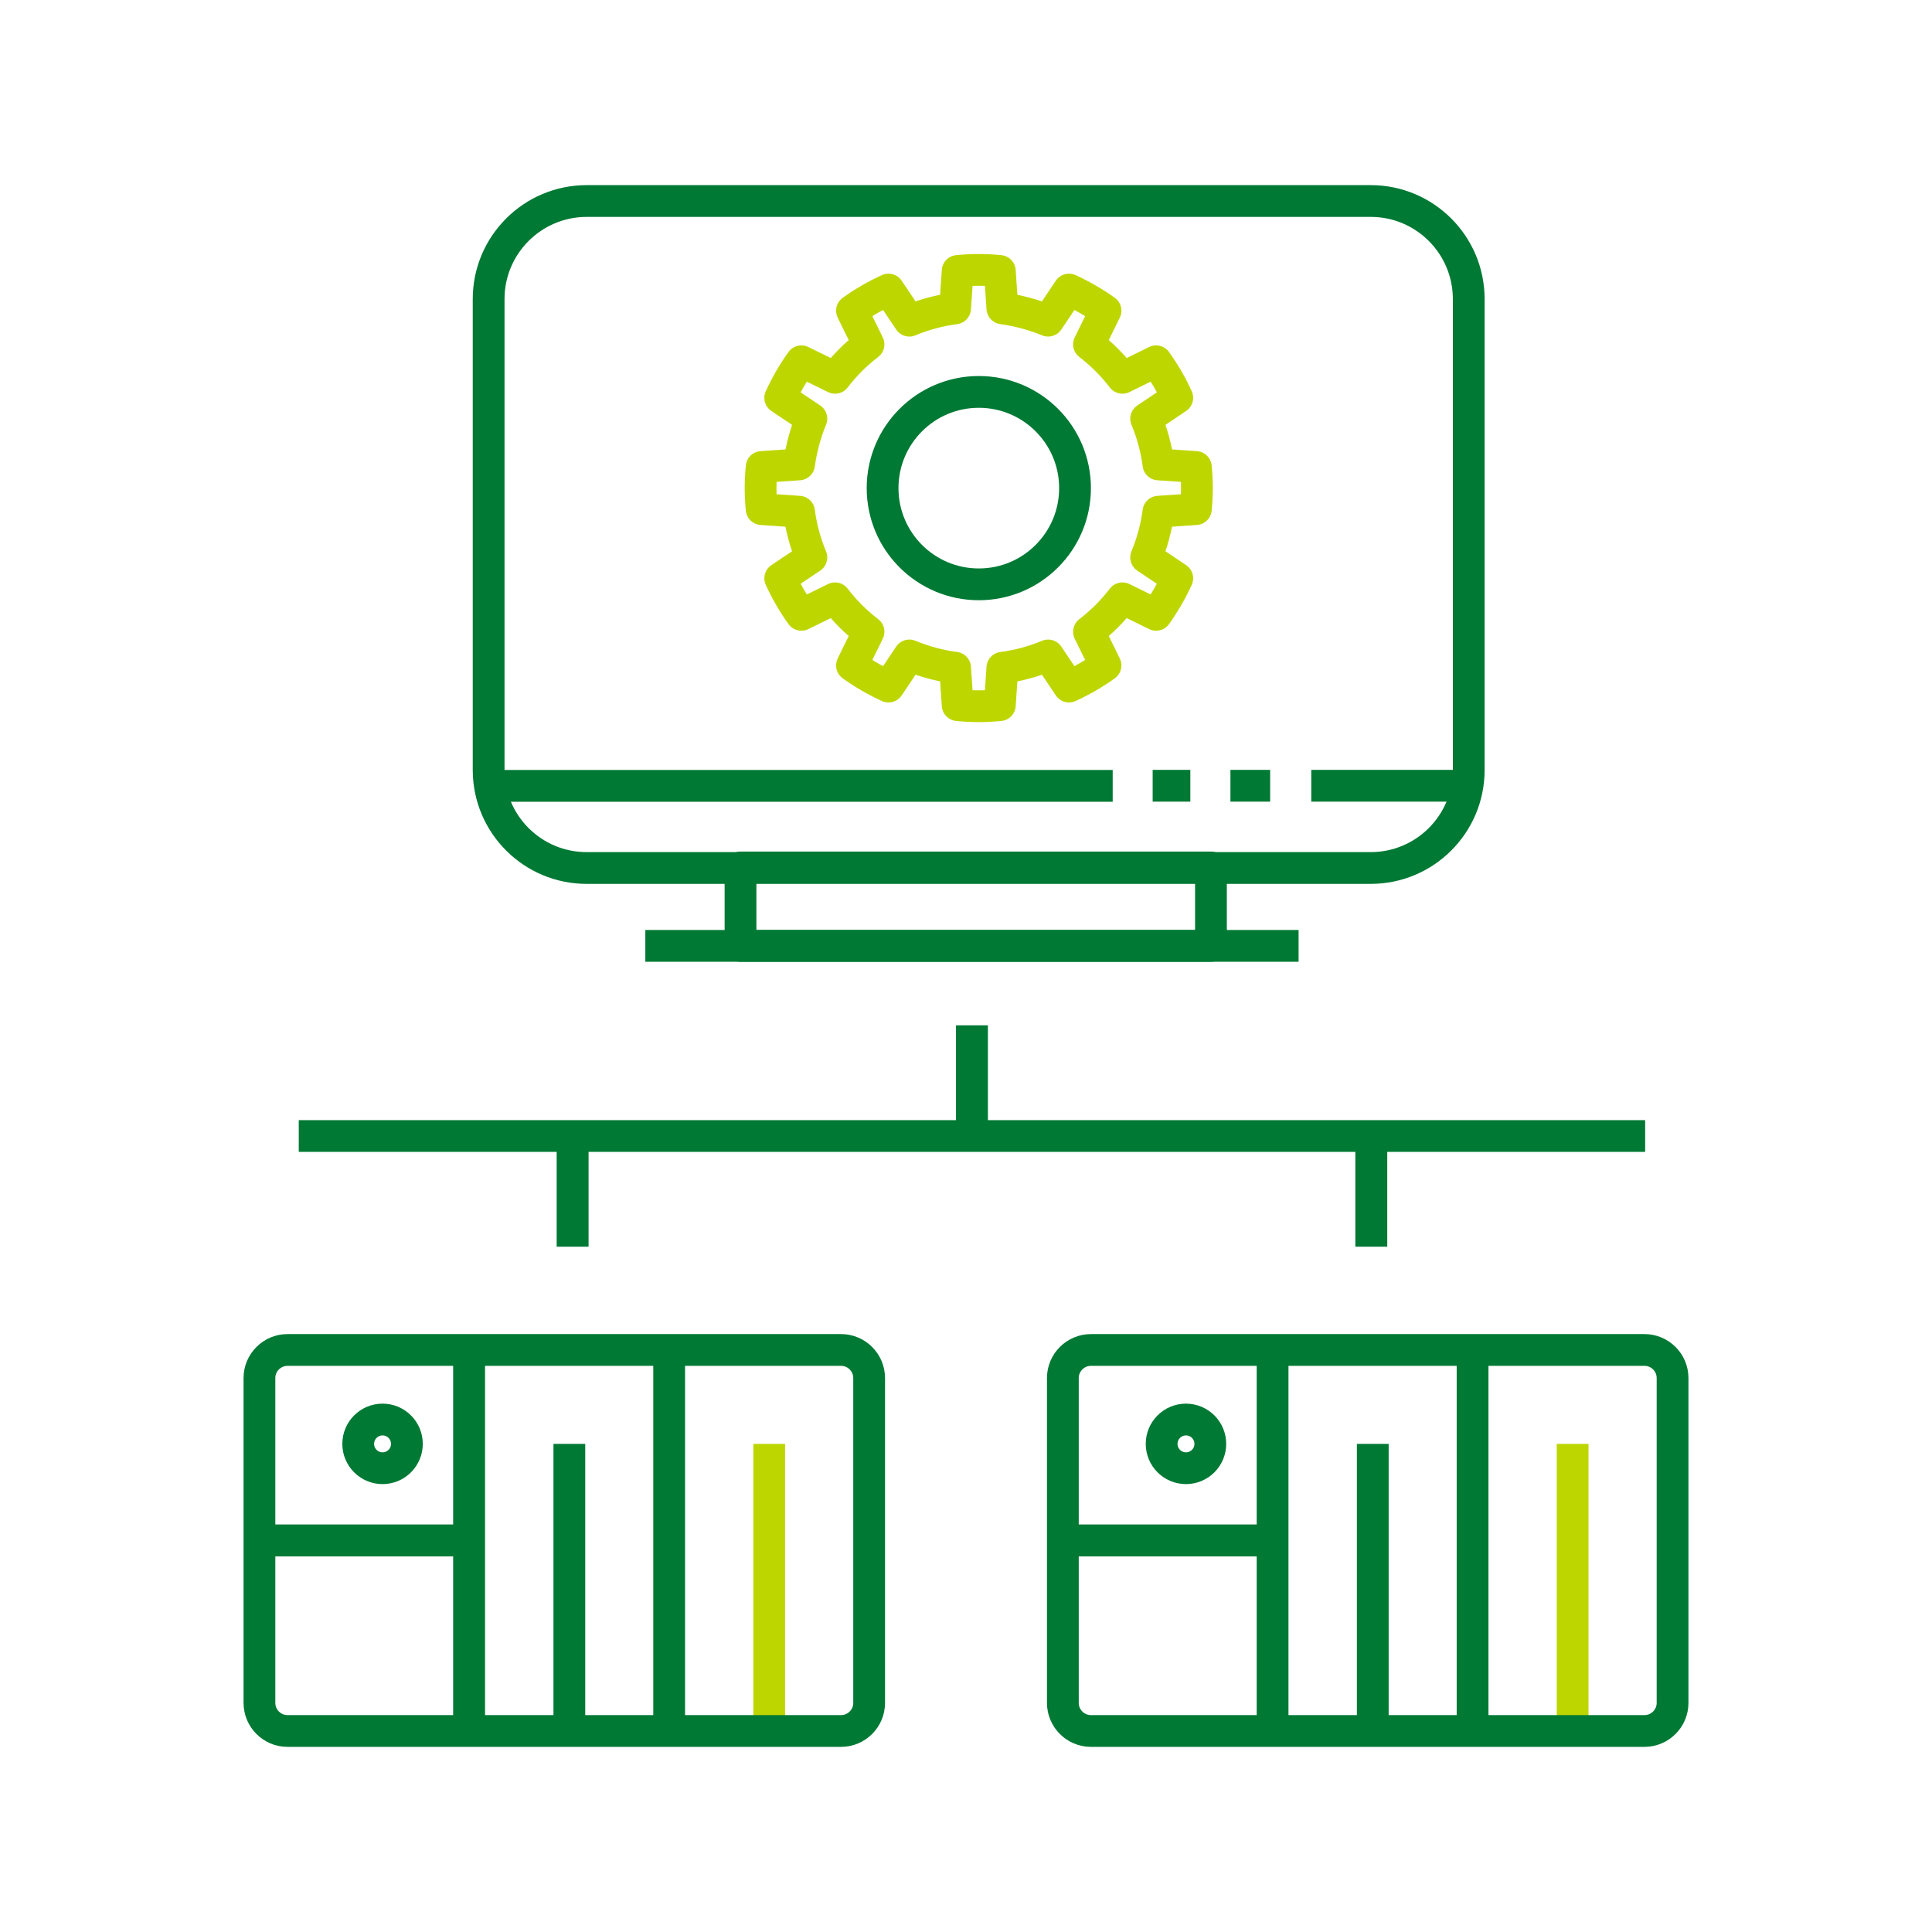 <?xml version="1.0" encoding="UTF-8"?>
<!DOCTYPE svg PUBLIC "-//W3C//DTD SVG 1.1//EN" "http://www.w3.org/Graphics/SVG/1.1/DTD/svg11.dtd">
<!-- Creator: CorelDRAW 2020 (64-Bit) -->
<svg xmlns="http://www.w3.org/2000/svg" xml:space="preserve" width="250mm" height="250mm" version="1.1" style="shape-rendering:geometricPrecision; text-rendering:geometricPrecision; image-rendering:optimizeQuality; fill-rule:evenodd; clip-rule:evenodd"
viewBox="0 0 15.08 15.08"
 xmlns:xlink="http://www.w3.org/1999/xlink"
 xmlns:xodm="http://www.corel.com/coreldraw/odm/2003">
 <defs>
  <style type="text/css">
   <![CDATA[
    .str3 {stroke:#007934;stroke-width:0.248;stroke-miterlimit:22.926}
    .str2 {stroke:#007934;stroke-width:0.248;stroke-linejoin:round;stroke-miterlimit:22.926}
    .str7 {stroke:#007934;stroke-width:0.248;stroke-linejoin:round;stroke-miterlimit:22.926}
    .str6 {stroke:#BED600;stroke-width:0.248;stroke-linejoin:round;stroke-miterlimit:22.926}
    .str8 {stroke:#007934;stroke-width:0.248;stroke-linejoin:round;stroke-miterlimit:22.926}
    .str0 {stroke:#007934;stroke-width:0.248;stroke-linejoin:round;stroke-miterlimit:22.926}
    .str1 {stroke:#007934;stroke-width:0.248;stroke-linejoin:round;stroke-miterlimit:22.926}
    .str5 {stroke:#007934;stroke-width:0.248;stroke-linecap:round;stroke-miterlimit:22.926}
    .str4 {stroke:#007934;stroke-width:0.248;stroke-linecap:round;stroke-miterlimit:22.926}
    .fil0 {fill:none}
    .fil2 {fill:#007934;fill-rule:nonzero}
    .fil3 {fill:#007934;fill-rule:nonzero}
    .fil1 {fill:#BED600;fill-rule:nonzero}
   ]]>
  </style>
 </defs>
 <g id="čtverečky">
  <rect id="automatization" class="fil0" width="15.08" height="15.08"/>
 </g>
 <g id="ikony">
  <g id="_2101649665856">
   <g>
    <polygon class="fil1" points="6.128,11.27 6.128,13.438 5.88,13.438 5.88,11.27 "/>
   </g>
   <g>
    <polygon class="fil1" points="12.399,11.27 12.399,13.438 12.151,13.438 12.151,11.27 "/>
   </g>
   <path class="fil0 str0" d="M10.699 1.569l-6.12 0c-0.422,0 -0.765,0.343 -0.765,0.765 0,0.986 0,2.69 0,3.676 0,0.422 0.342,0.765 0.765,0.765 1.466,0 4.654,0 6.12,0 0.422,0 0.765,-0.342 0.765,-0.765 0,-0.986 0,-2.69 0,-3.676 0,-0.422 -0.342,-0.765 -0.765,-0.765z"/>
   <rect class="fil0 str1" x="5.78" y="6.771" width="3.672" height="0.612"/>
   <line class="fil0 str0" x1="5.037" y1="7.383" x2="10.136" y2= "7.383" />
   <path class="fil0 str2" d="M3.815 6.134l4.87 0m0.312 -0.001l0.294 0m0.313 0l0.31 0m0.321 0l1.234 0"/>
   <g>
    <polygon class="fil2" points="7.711,8.003 7.711,8.867 7.462,8.867 7.462,8.003 "/>
   </g>
   <g>
    <polygon class="fil2" points="10.828,8.867 10.828,9.731 10.579,9.731 10.579,8.867 "/>
   </g>
   <g>
    <polygon class="fil2" points="4.594,8.867 4.594,9.731 4.345,9.731 4.345,8.867 "/>
   </g>
   <path class="fil0 str3" d="M8.296 13.292l0 -2.536c0,-0.121 0.099,-0.219 0.219,-0.219l4.321 0c0.121,0 0.219,0.099 0.219,0.219l0 2.536c0,0.121 -0.099,0.219 -0.219,0.219l-4.321 0c-0.121,0 -0.219,-0.099 -0.219,-0.219z"/>
   <g>
    <polygon class="fil3" points="10.057,10.523 10.057,13.498 9.809,13.498 9.809,10.523 "/>
   </g>
   <g>
    <polygon class="fil3" points="11.618,10.523 11.618,13.498 11.37,13.498 11.37,10.523 "/>
   </g>
   <g>
    <polygon class="fil3" points="9.933,12.148 8.361,12.148 8.361,11.899 9.933,11.899 "/>
   </g>
   <circle class="fil0 str4" cx="9.257" cy="11.27" r="0.19"/>
   <g>
    <polygon class="fil3" points="10.839,11.27 10.839,13.438 10.591,13.438 10.591,11.27 "/>
   </g>
   <path class="fil0 str3" d="M2.025 13.292l0 -2.536c0,-0.121 0.099,-0.219 0.219,-0.219l4.321 0c0.121,0 0.219,0.099 0.219,0.219l0 2.536c0,0.121 -0.099,0.219 -0.219,0.219l-4.321 0c-0.121,0 -0.219,-0.099 -0.219,-0.219z"/>
   <g>
    <polygon class="fil3" points="3.786,10.523 3.786,13.498 3.537,13.498 3.537,10.523 "/>
   </g>
   <g>
    <polygon class="fil3" points="5.347,10.523 5.347,13.498 5.099,13.498 5.099,10.523 "/>
   </g>
   <g>
    <polygon class="fil3" points="3.662,12.148 2.09,12.148 2.09,11.899 3.662,11.899 "/>
   </g>
   <circle class="fil0 str5" cx="2.986" cy="11.27" r="0.19"/>
   <g>
    <polygon class="fil3" points="4.568,11.27 4.568,13.438 4.32,13.438 4.32,11.27 "/>
   </g>
   <path class="fil0 str6" d="M7.804 2.115c-0.11,-0.011 -0.22,-0.011 -0.329,0l-0.02 0.292c-0.122,0.016 -0.242,0.048 -0.357,0.096l-0.163 -0.243c-0.1,0.046 -0.196,0.101 -0.285,0.165l0.129 0.263c-0.098,0.075 -0.186,0.163 -0.261,0.261l-0.263 -0.129c-0.064,0.089 -0.119,0.185 -0.165,0.285l0.243 0.163c-0.047,0.114 -0.079,0.234 -0.096,0.357l-0.292 0.02c-0.011,0.11 -0.011,0.22 0,0.329l0.292 0.02c0.016,0.123 0.048,0.242 0.096,0.357l-0.243 0.163c0.046,0.1 0.101,0.196 0.165,0.285l0.263 -0.129c0.075,0.098 0.163,0.186 0.261,0.261l-0.129 0.263c0.089,0.064 0.185,0.119 0.285,0.165l0.163 -0.243c0.114,0.047 0.234,0.08 0.357,0.096l0.02 0.292c0.11,0.011 0.22,0.011 0.329,0l0.02 -0.292c0.123,-0.016 0.242,-0.048 0.357,-0.096l0.163 0.243c0.1,-0.046 0.196,-0.101 0.285,-0.165l-0.129 -0.263c0.098,-0.075 0.186,-0.163 0.261,-0.261l0.263 0.129c0.064,-0.09 0.119,-0.185 0.165,-0.285l-0.243 -0.163c0.047,-0.114 0.08,-0.234 0.096,-0.357l0.292 -0.02c0.011,-0.11 0.011,-0.22 0,-0.329l-0.292 -0.02c-0.016,-0.123 -0.048,-0.242 -0.096,-0.357l0.243 -0.163c-0.045,-0.1 -0.101,-0.196 -0.165,-0.285l-0.263 0.129c-0.075,-0.098 -0.163,-0.186 -0.261,-0.261l0.129 -0.263c-0.089,-0.064 -0.185,-0.119 -0.285,-0.165l-0.163 0.243c-0.114,-0.047 -0.234,-0.079 -0.357,-0.096l-0.02 -0.292z"/>
   <circle class="fil0 str7" cx="7.64" cy="3.81" r="0.751"/>
   <line class="fil0 str8" x1="2.332" y1="8.867" x2="12.841" y2= "8.867" />
  </g>
 </g>
</svg>
